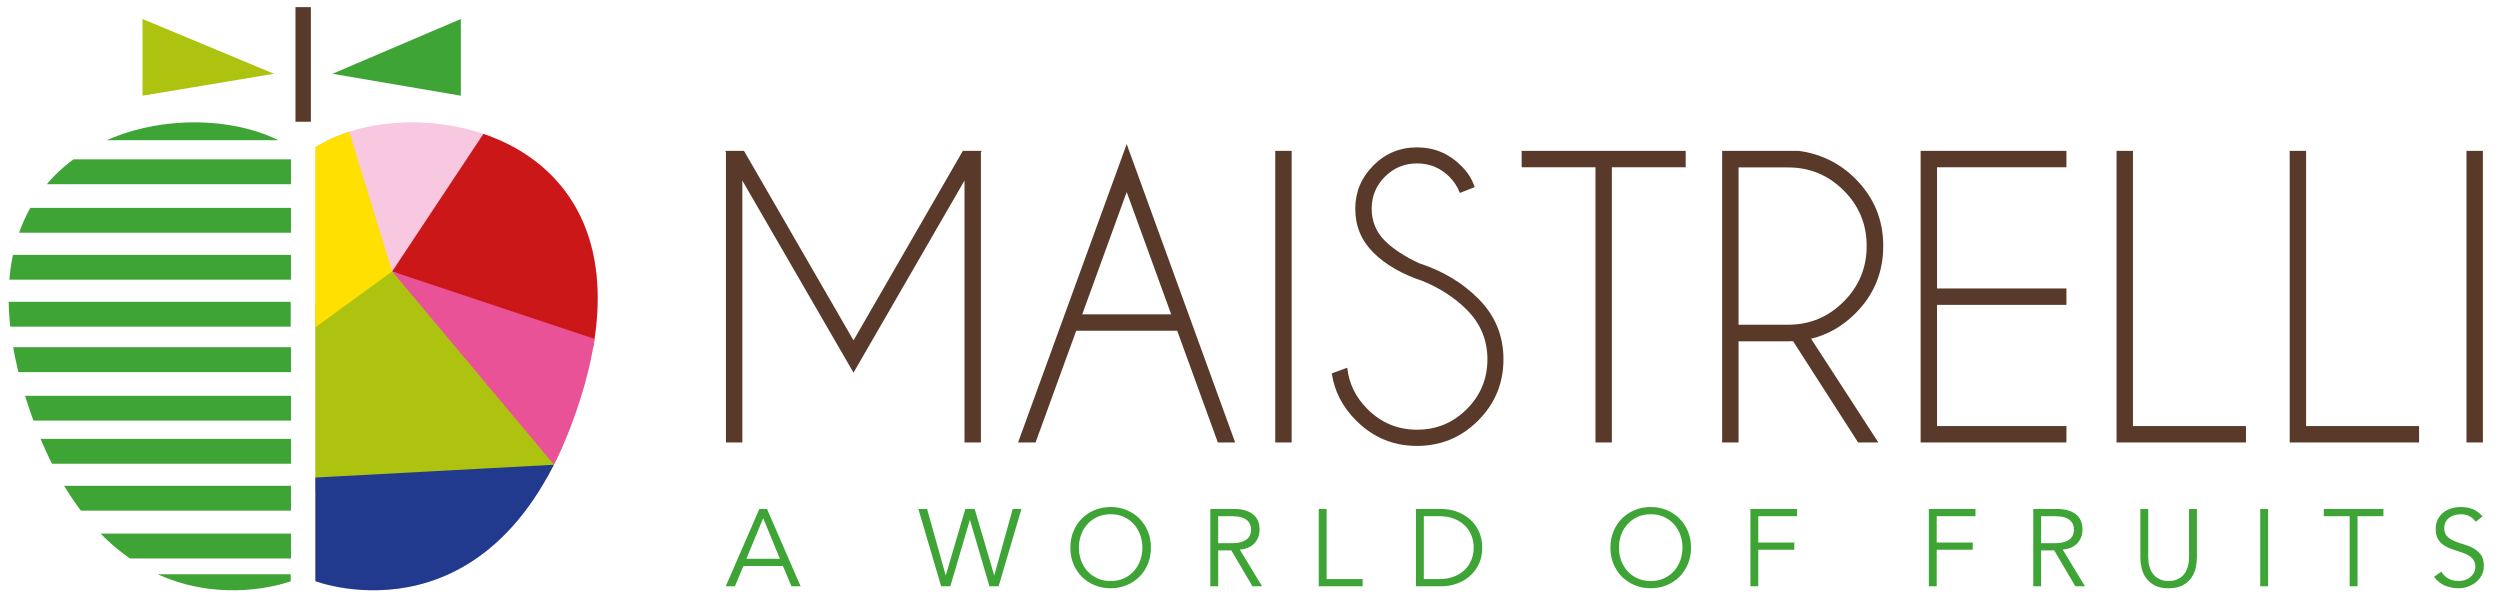 <?xml version="1.0" encoding="utf-8"?>
<!-- Generator: Adobe Illustrator 16.0.0, SVG Export Plug-In . SVG Version: 6.00 Build 0)  -->
<!DOCTYPE svg PUBLIC "-//W3C//DTD SVG 1.1//EN" "http://www.w3.org/Graphics/SVG/1.1/DTD/svg11.dtd">
<svg version="1.1" id="Livello_1" xmlns="http://www.w3.org/2000/svg" xmlns:xlink="http://www.w3.org/1999/xlink" x="0px" y="0px"
	 width="350px" height="84px" viewBox="0 0 350 84" enable-background="new 0 0 350 84" xml:space="preserve">
<g>
	<polygon fill="#3DA435" points="46.542,10.33 64.519,2.656 64.519,13.398 	"/>
	<polygon fill="#AEC310" points="38.367,10.33 19.951,2.656 19.951,13.398 	"/>
	<g>
		<defs>
			<path id="SVGID_1_" d="M3.465,55.273c11.098,36.119,37.271,26.088,37.271,26.088V20.633c0,0,0.194,0.048-1.096-0.657
				c-3.344-1.83-7.779-2.848-12.45-2.848C12.257,17.129-5.052,27.551,3.465,55.273"/>
		</defs>
		<clipPath id="SVGID_2_">
			<use xlink:href="#SVGID_1_"  overflow="visible"/>
		</clipPath>
		<rect x="-0.08" y="22.304" clip-path="url(#SVGID_2_)" fill="#3DA435" width="41.217" height="3.481"/>
		<rect x="-4.464" y="29.101" clip-path="url(#SVGID_2_)" fill="#3DA435" width="45.383" height="3.48"/>
		<rect x="-4.464" y="35.677" clip-path="url(#SVGID_2_)" fill="#3DA435" width="45.602" height="3.481"/>
		<rect x="-5.341" y="42.255" clip-path="url(#SVGID_2_)" fill="#3DA435" width="46.04" height="3.481"/>
		<rect x="-9.945" y="48.612" clip-path="url(#SVGID_2_)" fill="#3DA435" width="51.082" height="3.482"/>
		<rect x="-2.491" y="55.408" clip-path="url(#SVGID_2_)" fill="#3DA435" width="43.409" height="3.481"/>
		<rect x="-2.271" y="61.438" clip-path="url(#SVGID_2_)" fill="#3DA435" width="43.408" height="3.481"/>
		<rect x="2.88" y="68.015" clip-path="url(#SVGID_2_)" fill="#3DA435" width="38.477" height="3.481"/>
		<rect x="10.226" y="74.702" clip-path="url(#SVGID_2_)" fill="#3DA435" width="30.693" height="3.48"/>
		<rect x="12.636" y="80.401" clip-path="url(#SVGID_2_)" fill="#3DA435" width="28.063" height="3.481"/>
		<rect x="-1.834" y="16.151" clip-path="url(#SVGID_2_)" fill="#3DA435" width="41.218" height="3.481"/>
	</g>
	<path fill="#F7C8DF" d="M44.152,20.633v60.731c0,0,26.173,10.028,37.27-26.091C92.604,18.879,59.28,12.302,45.248,19.976
		C43.958,20.681,44.152,20.633,44.152,20.633"/>
	<g>
		<defs>
			<path id="SVGID_3_" d="M45.248,19.976c-1.29,0.705-1.096,0.657-1.096,0.657v60.728c0,0,26.173,10.031,37.271-26.088
				c8.517-27.722-8.792-38.144-23.724-38.145C53.028,17.128,48.592,18.147,45.248,19.976"/>
		</defs>
		<clipPath id="SVGID_4_">
			<use xlink:href="#SVGID_3_"  overflow="visible"/>
		</clipPath>
		<polygon clip-path="url(#SVGID_4_)" fill="#AEC310" points="83.063,66.451 41.96,68.912 39.11,44.796 54.895,37.977 		"/>
		<polygon clip-path="url(#SVGID_4_)" fill="#FFE000" points="54.895,37.999 47.221,13.006 39.11,18.158 39.548,49.18 		"/>
		<polygon clip-path="url(#SVGID_4_)" fill="#CC1719" points="70.899,13.883 54.895,38.01 86.903,50.276 90.412,29.449 		"/>
		<polygon clip-path="url(#SVGID_4_)" fill="#E95296" points="84.273,73.077 54.906,37.999 89.753,49.619 		"/>
		<polygon clip-path="url(#SVGID_4_)" fill="#213A8E" points="90.63,78.996 81.636,64.846 42.617,66.938 42.569,86.952 
			80.107,86.671 		"/>
	</g>
	<rect x="41.366" y="1" fill="#593929" width="2.155" height="16.044"/>
	<path fill="#593929" d="M345.307,61.942h2.297V21.118h-2.297V61.942z M338.673,61.942v-2.295h-15.819V21.118h-2.297v40.824H338.673
		z M314.434,61.942v-2.295h-15.82V21.118h-2.297v40.824H314.434z M268.887,21.118v40.824H289.3v-2.295h-18.115V42.678H289.3v-2.296
		h-18.115V23.414H289.3v-2.296H268.887z M260.135,61.942h2.833l-9.416-14.518c2.33-0.561,4.398-1.743,6.201-3.545
		c2.603-2.603,3.903-5.75,3.903-9.442c0-3.674-1.301-6.813-3.903-9.416c-2.178-2.177-4.823-3.478-7.936-3.903H241.1v40.824h2.298
		v-14.16h6.939c0.237,0,0.468-0.009,0.689-0.026L260.135,61.942z M250.337,23.44c3.027,0,5.618,1.072,7.769,3.215
		c2.152,2.144,3.229,4.737,3.229,7.782c0,3.045-1.076,5.645-3.229,7.795c-2.15,2.152-4.741,3.229-7.769,3.229h-6.939V23.44H250.337z
		 M235.997,23.414v-2.296h-22.964v2.296h10.333v38.528h2.296V23.414H235.997z M205.353,43.368c1.921,1.923,2.885,4.236,2.885,6.939
		c0,2.723-0.964,5.045-2.885,6.967c-1.923,1.921-4.245,2.883-6.967,2.883c-2.704,0-5.018-0.961-6.939-2.883
		c-1.651-1.648-2.594-3.58-2.833-5.792l-2.167,0.792c0.371,2.5,1.503,4.694,3.392,6.583c2.365,2.381,5.214,3.571,8.548,3.571
		s6.184-1.182,8.549-3.545c2.364-2.365,3.547-5.224,3.547-8.575c0-3.332-1.183-6.174-3.547-8.521
		c-2.229-2.228-4.976-3.87-8.242-4.925c-2.041-0.952-3.641-1.998-4.797-3.138c-1.243-1.241-1.862-2.739-1.862-4.491
		c0-1.77,0.619-3.271,1.862-4.504c1.241-1.233,2.739-1.85,4.49-1.85c1.753,0,3.249,0.612,4.491,1.837
		c0.697,0.698,1.199,1.464,1.505,2.296l2.068-0.816c-0.358-1.123-1.005-2.135-1.94-3.036c-1.7-1.684-3.741-2.526-6.124-2.526
		c-2.397,0-4.438,0.846-6.122,2.538c-1.686,1.693-2.528,3.713-2.528,6.061c0,2.398,0.843,4.44,2.528,6.124
		c1.684,1.683,3.979,3.01,6.889,3.979C201.601,40.339,203.668,41.684,205.353,43.368 M178.535,61.942h2.296V21.118h-2.296V61.942z
		 M170.498,61.942h2.424l-15.184-41.768l-15.207,41.768h2.45l5.69-15.64h14.136L170.498,61.942z M151.513,44.006l6.225-17.122
		l6.227,17.122H151.513z M101.528,21.118l0.102,0.179v40.645h2.296V25.277l15.565,26.894l15.539-26.894v36.666h2.297V21.297
		l0.103-0.179h-2.628l-15.31,26.535l-15.335-26.535H101.528z"/>
	<path fill="#3DA435" d="M347.558,72.297c-0.428-0.489-0.893-0.83-1.391-1.023c-0.499-0.193-1.055-0.292-1.667-0.292
		c-0.438,0-0.865,0.062-1.283,0.185c-0.418,0.122-0.793,0.312-1.123,0.565c-0.332,0.255-0.597,0.575-0.796,0.963
		S341,73.536,341,74.056c0,0.5,0.079,0.914,0.236,1.246c0.159,0.331,0.368,0.607,0.627,0.824c0.26,0.22,0.557,0.401,0.887,0.544
		c0.331,0.143,0.674,0.269,1.024,0.382c0.351,0.112,0.692,0.225,1.024,0.336c0.331,0.113,0.625,0.251,0.888,0.422
		c0.259,0.167,0.468,0.376,0.625,0.625c0.159,0.249,0.237,0.563,0.237,0.94c0,0.316-0.071,0.597-0.213,0.841
		c-0.142,0.243-0.323,0.451-0.542,0.618c-0.217,0.168-0.464,0.296-0.739,0.382c-0.274,0.087-0.549,0.13-0.822,0.13
		c-0.569,0-1.062-0.12-1.478-0.358c-0.417-0.24-0.741-0.558-0.975-0.957l-1.011,0.72c0.418,0.571,0.926,0.98,1.521,1.23
		c0.597,0.249,1.227,0.375,1.887,0.375c0.43,0,0.854-0.071,1.278-0.213c0.423-0.145,0.806-0.348,1.146-0.612
		c0.342-0.266,0.617-0.594,0.827-0.987c0.208-0.391,0.313-0.833,0.313-1.322c0-0.652-0.138-1.166-0.412-1.544
		c-0.275-0.376-0.617-0.679-1.024-0.908c-0.408-0.229-0.854-0.414-1.338-0.552c-0.484-0.136-0.931-0.292-1.338-0.465
		c-0.408-0.173-0.748-0.395-1.024-0.667c-0.275-0.269-0.412-0.647-0.412-1.138c0-0.336,0.065-0.628,0.198-0.878
		c0.134-0.25,0.308-0.454,0.528-0.611c0.219-0.159,0.465-0.276,0.74-0.352c0.275-0.077,0.556-0.114,0.841-0.114
		c0.917,0,1.615,0.352,2.095,1.054L347.558,72.297z M330.055,72.267h3.623v-1.01h-8.348v1.01h3.623v9.814h1.102V72.267z
		 M317.534,71.257h-1.101v10.824h1.101V71.257z M307.567,71.257h-1.101v6.667c0,0.519-0.052,0.967-0.153,1.337
		c-0.102,0.372-0.237,0.686-0.406,0.941c-0.167,0.253-0.356,0.455-0.563,0.603c-0.211,0.147-0.42,0.263-0.628,0.345
		c-0.209,0.082-0.412,0.135-0.611,0.16c-0.199,0.026-0.365,0.038-0.498,0.038c-0.142,0-0.311-0.012-0.502-0.038
		c-0.194-0.025-0.398-0.079-0.605-0.16c-0.209-0.082-0.418-0.197-0.627-0.345s-0.397-0.349-0.564-0.603
		c-0.168-0.256-0.304-0.569-0.407-0.941c-0.102-0.371-0.152-0.818-0.152-1.337v-6.667h-1.101v6.79c0,0.448,0.055,0.924,0.162,1.428
		c0.106,0.505,0.308,0.973,0.604,1.399c0.296,0.428,0.698,0.783,1.206,1.063c0.511,0.279,1.172,0.42,1.987,0.42
		c0.806,0,1.467-0.142,1.98-0.42c0.515-0.28,0.92-0.635,1.215-1.063c0.296-0.426,0.496-0.895,0.604-1.399
		c0.107-0.504,0.161-0.98,0.161-1.428V71.257z M285.752,77.052h1.835l2.965,5.029h1.347l-3.119-5.137
		c0.896-0.082,1.582-0.377,2.056-0.894c0.474-0.514,0.711-1.147,0.711-1.902c0-0.97-0.318-1.692-0.955-2.172
		c-0.637-0.478-1.506-0.72-2.607-0.72h-3.332v10.824h1.101V77.052z M285.752,72.267h1.955c0.491,0,0.906,0.049,1.248,0.145
		c0.342,0.099,0.614,0.233,0.817,0.405c0.204,0.175,0.352,0.375,0.443,0.605c0.093,0.229,0.138,0.472,0.138,0.727
		c0,0.265-0.045,0.511-0.138,0.74c-0.092,0.229-0.239,0.428-0.443,0.598c-0.203,0.167-0.476,0.302-0.817,0.404
		s-0.757,0.153-1.248,0.153h-1.955V72.267z M271.138,76.96h5.045v-1.008h-5.045v-3.685h5.427v-1.01h-6.527v10.824h1.101V76.96z
		 M246.158,76.96h5.045v-1.008h-5.045v-3.685h5.426v-1.01h-6.527v10.824h1.102V76.96z M236.313,74.392
		c-0.286-0.693-0.682-1.293-1.185-1.796c-0.504-0.505-1.101-0.898-1.79-1.185c-0.687-0.285-1.434-0.429-2.239-0.429
		c-0.805,0-1.551,0.145-2.239,0.429c-0.688,0.286-1.283,0.68-1.788,1.185c-0.506,0.502-0.899,1.103-1.186,1.796
		c-0.284,0.694-0.428,1.452-0.428,2.278c0,0.825,0.144,1.583,0.428,2.278c0.286,0.694,0.68,1.292,1.186,1.797
		c0.505,0.503,1.1,0.898,1.788,1.183c0.688,0.286,1.435,0.429,2.239,0.429c0.806,0,1.553-0.143,2.239-0.429
		c0.689-0.285,1.286-0.68,1.79-1.183c0.503-0.505,0.898-1.103,1.185-1.797c0.284-0.694,0.428-1.453,0.428-2.278
		C236.741,75.844,236.598,75.086,236.313,74.392 M235.243,78.451c-0.205,0.565-0.496,1.063-0.88,1.491
		c-0.381,0.428-0.847,0.769-1.398,1.023c-0.551,0.255-1.172,0.382-1.865,0.382c-0.692,0-1.313-0.127-1.864-0.382
		c-0.551-0.254-1.016-0.595-1.399-1.023c-0.382-0.428-0.676-0.926-0.88-1.491c-0.203-0.567-0.305-1.161-0.305-1.781
		c0-0.623,0.102-1.215,0.305-1.782c0.204-0.565,0.498-1.063,0.88-1.491c0.384-0.426,0.849-0.768,1.399-1.023
		s1.172-0.382,1.864-0.382c0.693,0,1.314,0.127,1.865,0.382c0.552,0.255,1.018,0.597,1.398,1.023
		c0.384,0.428,0.675,0.926,0.88,1.491c0.204,0.567,0.305,1.159,0.305,1.782C235.548,77.291,235.447,77.884,235.243,78.451
		 M198.232,82.081h3.593c0.673,0,1.348-0.112,2.026-0.335c0.677-0.225,1.289-0.563,1.833-1.017c0.545-0.452,0.987-1.018,1.323-1.69
		s0.505-1.461,0.505-2.369c0-0.897-0.169-1.684-0.505-2.362s-0.778-1.242-1.323-1.697c-0.544-0.452-1.156-0.791-1.833-1.016
		c-0.679-0.223-1.354-0.338-2.026-0.338h-3.593V82.081z M199.333,72.267h2.141c0.825,0,1.541,0.126,2.147,0.375
		s1.11,0.58,1.514,0.993c0.402,0.413,0.701,0.881,0.893,1.406c0.195,0.525,0.292,1.069,0.292,1.628c0,0.561-0.097,1.103-0.292,1.628
		c-0.191,0.525-0.49,0.995-0.893,1.407c-0.403,0.414-0.907,0.744-1.514,0.993c-0.606,0.25-1.322,0.375-2.147,0.375h-2.141V72.267z
		 M185.728,71.257h-1.101v10.824h6.146v-1.009h-5.045V71.257z M170.547,77.052h1.835l2.965,5.029h1.345l-3.118-5.137
		c0.897-0.082,1.583-0.377,2.056-0.894c0.474-0.514,0.711-1.147,0.711-1.902c0-0.97-0.32-1.692-0.956-2.172
		c-0.637-0.478-1.506-0.72-2.607-0.72h-3.332v10.824h1.1V77.052z M170.547,72.267h1.958c0.489,0,0.904,0.049,1.245,0.145
		c0.343,0.099,0.615,0.233,0.82,0.405c0.203,0.175,0.352,0.375,0.442,0.605c0.092,0.229,0.138,0.472,0.138,0.727
		c0,0.265-0.046,0.511-0.138,0.74c-0.09,0.229-0.239,0.428-0.442,0.598c-0.205,0.167-0.477,0.302-0.82,0.404
		c-0.341,0.102-0.755,0.153-1.245,0.153h-1.958V72.267z M160.703,74.392c-0.286-0.693-0.681-1.293-1.185-1.796
		c-0.505-0.505-1.102-0.898-1.79-1.185c-0.687-0.285-1.434-0.429-2.239-0.429c-0.804,0-1.551,0.145-2.241,0.429
		c-0.687,0.286-1.283,0.68-1.787,1.185c-0.505,0.502-0.9,1.103-1.185,1.796c-0.286,0.694-0.428,1.452-0.428,2.278
		c0,0.825,0.142,1.583,0.428,2.278c0.285,0.694,0.68,1.292,1.185,1.797c0.504,0.503,1.1,0.898,1.787,1.183
		c0.689,0.286,1.437,0.429,2.241,0.429c0.806,0,1.552-0.143,2.239-0.429c0.688-0.285,1.285-0.68,1.79-1.183
		c0.504-0.505,0.899-1.103,1.185-1.797c0.285-0.694,0.428-1.453,0.428-2.278C161.131,75.844,160.988,75.086,160.703,74.392
		 M159.633,78.451c-0.205,0.565-0.498,1.063-0.88,1.491c-0.382,0.428-0.849,0.769-1.399,1.023c-0.549,0.255-1.172,0.382-1.864,0.382
		s-1.315-0.127-1.866-0.382c-0.549-0.254-1.016-0.595-1.398-1.023c-0.382-0.428-0.675-0.926-0.88-1.491
		c-0.203-0.567-0.305-1.161-0.305-1.781c0-0.623,0.102-1.215,0.305-1.782c0.205-0.565,0.498-1.063,0.88-1.491
		c0.382-0.426,0.849-0.768,1.398-1.023c0.551-0.255,1.173-0.382,1.866-0.382s1.315,0.127,1.864,0.382
		c0.551,0.255,1.017,0.597,1.399,1.023c0.382,0.428,0.675,0.926,0.88,1.491c0.203,0.567,0.306,1.159,0.306,1.782
		C159.939,77.291,159.836,77.884,159.633,78.451 M129.792,71.257h-1.223l3.195,10.824h1.284l2.721-9.265h0.031l2.722,9.265h1.283
		L143,71.257h-1.222l-2.57,9.266h-0.03l-2.721-9.266h-1.315l-2.721,9.266h-0.031L129.792,71.257z M104.079,79.238h5.533l1.193,2.843
		h1.283l-4.708-10.824h-1.07l-4.708,10.824h1.284L104.079,79.238z M106.847,72.542l2.338,5.689h-4.693L106.847,72.542z"/>
</g>
</svg>
